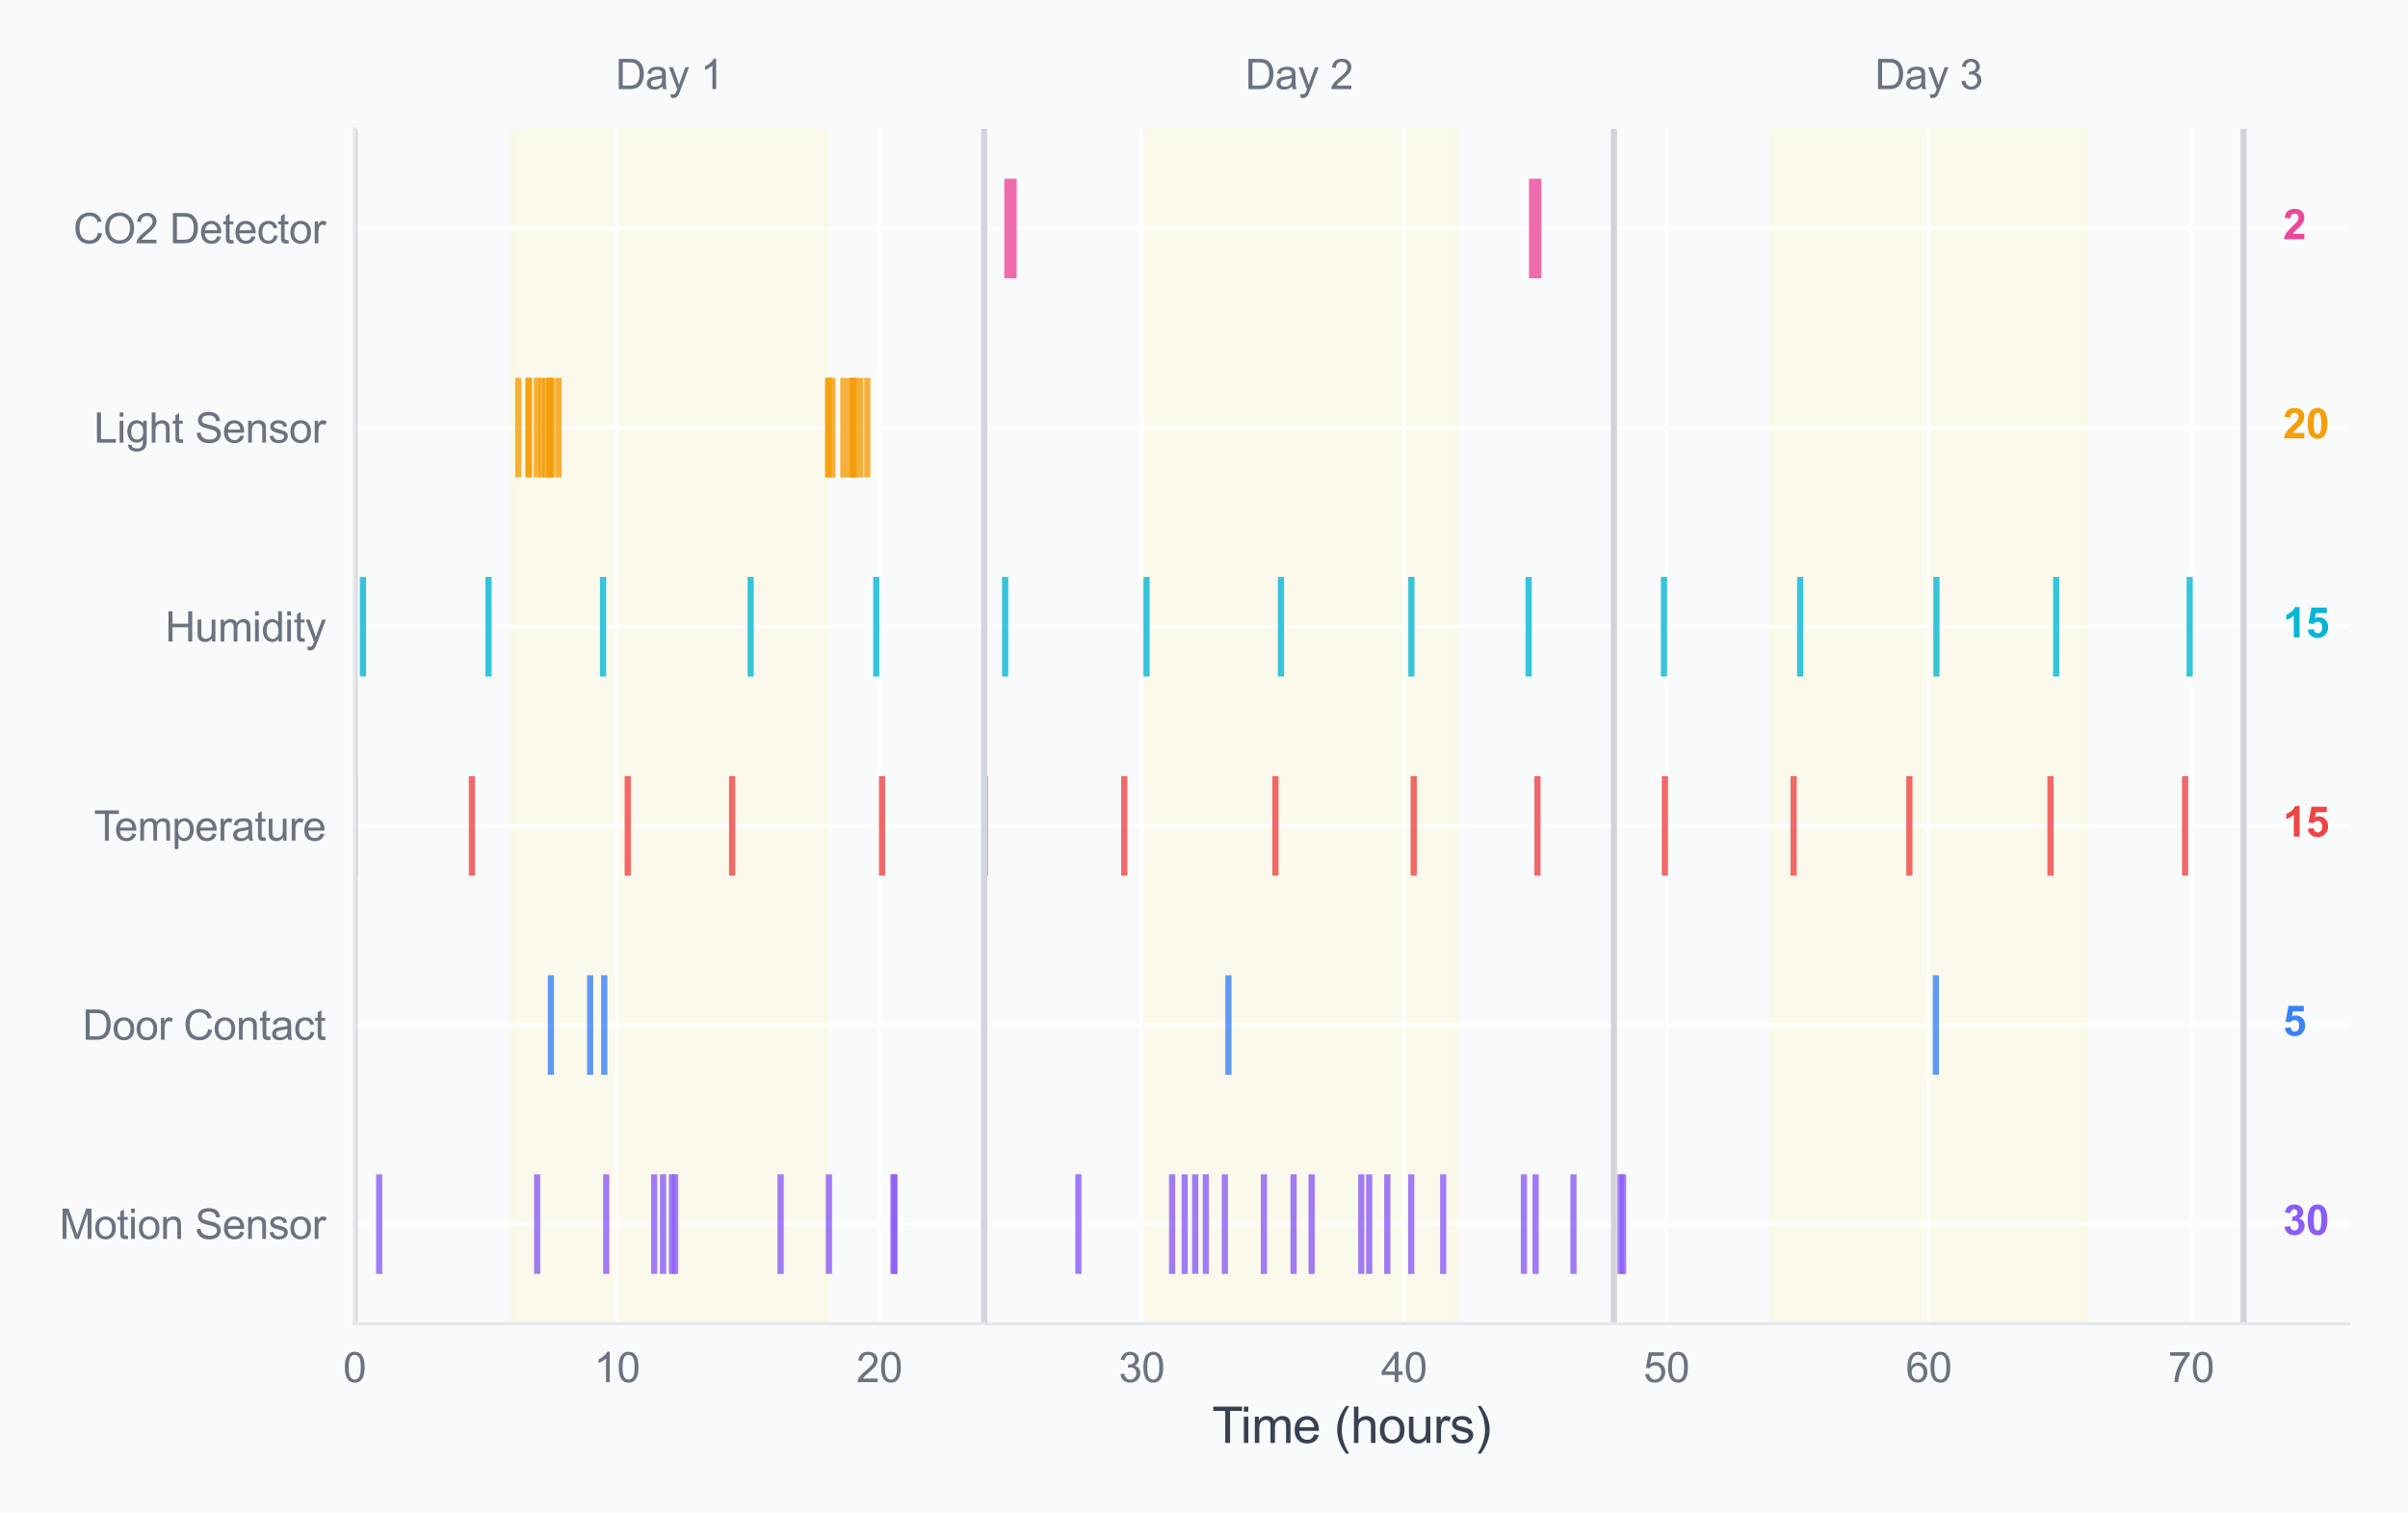 <?xml version="1.0" encoding="utf-8" standalone="no"?>
<!DOCTYPE svg PUBLIC "-//W3C//DTD SVG 1.1//EN"
  "http://www.w3.org/Graphics/SVG/1.1/DTD/svg11.dtd">
<svg xmlns:xlink="http://www.w3.org/1999/xlink" viewBox="0 0 583.143 366.399" xmlns="http://www.w3.org/2000/svg" version="1.1">
 <defs>
  <style type="text/css">*{stroke-linejoin: round; stroke-linecap: butt}</style>
 </defs>
 <g id="figure_1">
  <g id="patch_1">
   <path d="M 0 366.399 
L 583.143 366.399 
L 583.143 0 
L 0 0 
z
" style="fill: #f8fafc"/>
  </g>
  <g id="axes_1">
   <g id="patch_2">
    <path d="M 85.873 320.593 
L 568.743 320.593 
L 568.743 31.233 
L 85.873 31.233 
z
" style="fill: #f8fafc"/>
   </g>
   <g id="patch_3">
    <path d="M 123.995 320.593 
L 200.237 320.593 
L 200.237 31.233 
L 123.995 31.233 
z
" clip-path="url(#pf0e4f782b6)" style="fill: #fef9c3; opacity: 0.3; stroke: #fef9c3; stroke-linejoin: miter"/>
   </g>
   <g id="patch_4">
    <path d="M 276.48 320.593 
L 352.723 320.593 
L 352.723 31.233 
L 276.48 31.233 
z
" clip-path="url(#pf0e4f782b6)" style="fill: #fef9c3; opacity: 0.3; stroke: #fef9c3; stroke-linejoin: miter"/>
   </g>
   <g id="patch_5">
    <path d="M 428.965 320.593 
L 505.208 320.593 
L 505.208 31.233 
L 428.965 31.233 
z
" clip-path="url(#pf0e4f782b6)" style="fill: #fef9c3; opacity: 0.3; stroke: #fef9c3; stroke-linejoin: miter"/>
   </g>
   <g id="matplotlib.axis_1">
    <g id="xtick_1">
     <g id="line2d_1">
      <path d="M 85.873 320.593 
L 85.873 31.233 
" clip-path="url(#pf0e4f782b6)" style="fill: none; stroke: #ffffff; stroke-width: 0.8; stroke-linecap: round"/>
     </g>
     <g id="text_1">
      <!-- 0 -->
      <g style="fill: #6b7280" transform="translate(83.093 334.751) scale(0.1 -0.1)">
       <defs>
        <path id="ArialMT-30" d="M 266 2259 
Q 266 3072 433 3567 
Q 600 4063 929 4331 
Q 1259 4600 1759 4600 
Q 2128 4600 2406 4451 
Q 2684 4303 2865 4023 
Q 3047 3744 3150 3342 
Q 3253 2941 3253 2259 
Q 3253 1453 3087 958 
Q 2922 463 2592 192 
Q 2263 -78 1759 -78 
Q 1097 -78 719 397 
Q 266 969 266 2259 
z
M 844 2259 
Q 844 1131 1108 757 
Q 1372 384 1759 384 
Q 2147 384 2411 759 
Q 2675 1134 2675 2259 
Q 2675 3391 2411 3762 
Q 2147 4134 1753 4134 
Q 1366 4134 1134 3806 
Q 844 3388 844 2259 
z
" transform="scale(0.016)"/>
       </defs>
       <use xlink:href="#ArialMT-30"/>
      </g>
     </g>
    </g>
    <g id="xtick_2">
     <g id="line2d_2">
      <path d="M 149.409 320.593 
L 149.409 31.233 
" clip-path="url(#pf0e4f782b6)" style="fill: none; stroke: #ffffff; stroke-width: 0.8; stroke-linecap: round"/>
     </g>
     <g id="text_2">
      <!-- 10 -->
      <g style="fill: #6b7280" transform="translate(143.848 334.751) scale(0.1 -0.1)">
       <defs>
        <path id="ArialMT-31" d="M 2384 0 
L 1822 0 
L 1822 3584 
Q 1619 3391 1289 3197 
Q 959 3003 697 2906 
L 697 3450 
Q 1169 3672 1522 3987 
Q 1875 4303 2022 4600 
L 2384 4600 
L 2384 0 
z
" transform="scale(0.016)"/>
       </defs>
       <use xlink:href="#ArialMT-31"/>
       <use xlink:href="#ArialMT-30" transform="translate(55.615 0)"/>
      </g>
     </g>
    </g>
    <g id="xtick_3">
     <g id="line2d_3">
      <path d="M 212.944 320.593 
L 212.944 31.233 
" clip-path="url(#pf0e4f782b6)" style="fill: none; stroke: #ffffff; stroke-width: 0.8; stroke-linecap: round"/>
     </g>
     <g id="text_3">
      <!-- 20 -->
      <g style="fill: #6b7280" transform="translate(207.384 334.751) scale(0.1 -0.1)">
       <defs>
        <path id="ArialMT-32" d="M 3222 541 
L 3222 0 
L 194 0 
Q 188 203 259 391 
Q 375 700 629 1000 
Q 884 1300 1366 1694 
Q 2113 2306 2375 2664 
Q 2638 3022 2638 3341 
Q 2638 3675 2398 3904 
Q 2159 4134 1775 4134 
Q 1369 4134 1125 3890 
Q 881 3647 878 3216 
L 300 3275 
Q 359 3922 746 4261 
Q 1134 4600 1788 4600 
Q 2447 4600 2831 4234 
Q 3216 3869 3216 3328 
Q 3216 3053 3103 2787 
Q 2991 2522 2730 2228 
Q 2469 1934 1863 1422 
Q 1356 997 1212 845 
Q 1069 694 975 541 
L 3222 541 
z
" transform="scale(0.016)"/>
       </defs>
       <use xlink:href="#ArialMT-32"/>
       <use xlink:href="#ArialMT-30" transform="translate(55.615 0)"/>
      </g>
     </g>
    </g>
    <g id="xtick_4">
     <g id="line2d_4">
      <path d="M 276.48 320.593 
L 276.48 31.233 
" clip-path="url(#pf0e4f782b6)" style="fill: none; stroke: #ffffff; stroke-width: 0.8; stroke-linecap: round"/>
     </g>
     <g id="text_4">
      <!-- 30 -->
      <g style="fill: #6b7280" transform="translate(270.919 334.751) scale(0.1 -0.1)">
       <defs>
        <path id="ArialMT-33" d="M 269 1209 
L 831 1284 
Q 928 806 1161 595 
Q 1394 384 1728 384 
Q 2125 384 2398 659 
Q 2672 934 2672 1341 
Q 2672 1728 2419 1979 
Q 2166 2231 1775 2231 
Q 1616 2231 1378 2169 
L 1441 2663 
Q 1497 2656 1531 2656 
Q 1891 2656 2178 2843 
Q 2466 3031 2466 3422 
Q 2466 3731 2256 3934 
Q 2047 4138 1716 4138 
Q 1388 4138 1169 3931 
Q 950 3725 888 3313 
L 325 3413 
Q 428 3978 793 4289 
Q 1159 4600 1703 4600 
Q 2078 4600 2393 4439 
Q 2709 4278 2876 4000 
Q 3044 3722 3044 3409 
Q 3044 3113 2884 2869 
Q 2725 2625 2413 2481 
Q 2819 2388 3044 2092 
Q 3269 1797 3269 1353 
Q 3269 753 2831 336 
Q 2394 -81 1725 -81 
Q 1122 -81 723 278 
Q 325 638 269 1209 
z
" transform="scale(0.016)"/>
       </defs>
       <use xlink:href="#ArialMT-33"/>
       <use xlink:href="#ArialMT-30" transform="translate(55.615 0)"/>
      </g>
     </g>
    </g>
    <g id="xtick_5">
     <g id="line2d_5">
      <path d="M 340.016 320.593 
L 340.016 31.233 
" clip-path="url(#pf0e4f782b6)" style="fill: none; stroke: #ffffff; stroke-width: 0.8; stroke-linecap: round"/>
     </g>
     <g id="text_5">
      <!-- 40 -->
      <g style="fill: #6b7280" transform="translate(334.455 334.751) scale(0.1 -0.1)">
       <defs>
        <path id="ArialMT-34" d="M 2069 0 
L 2069 1097 
L 81 1097 
L 81 1613 
L 2172 4581 
L 2631 4581 
L 2631 1613 
L 3250 1613 
L 3250 1097 
L 2631 1097 
L 2631 0 
L 2069 0 
z
M 2069 1613 
L 2069 3678 
L 634 1613 
L 2069 1613 
z
" transform="scale(0.016)"/>
       </defs>
       <use xlink:href="#ArialMT-34"/>
       <use xlink:href="#ArialMT-30" transform="translate(55.615 0)"/>
      </g>
     </g>
    </g>
    <g id="xtick_6">
     <g id="line2d_6">
      <path d="M 403.551 320.593 
L 403.551 31.233 
" clip-path="url(#pf0e4f782b6)" style="fill: none; stroke: #ffffff; stroke-width: 0.8; stroke-linecap: round"/>
     </g>
     <g id="text_6">
      <!-- 50 -->
      <g style="fill: #6b7280" transform="translate(397.99 334.751) scale(0.1 -0.1)">
       <defs>
        <path id="ArialMT-35" d="M 266 1200 
L 856 1250 
Q 922 819 1161 601 
Q 1400 384 1738 384 
Q 2144 384 2425 690 
Q 2706 997 2706 1503 
Q 2706 1984 2436 2262 
Q 2166 2541 1728 2541 
Q 1456 2541 1237 2417 
Q 1019 2294 894 2097 
L 366 2166 
L 809 4519 
L 3088 4519 
L 3088 3981 
L 1259 3981 
L 1013 2750 
Q 1425 3038 1878 3038 
Q 2478 3038 2890 2622 
Q 3303 2206 3303 1553 
Q 3303 931 2941 478 
Q 2500 -78 1738 -78 
Q 1113 -78 717 272 
Q 322 622 266 1200 
z
" transform="scale(0.016)"/>
       </defs>
       <use xlink:href="#ArialMT-35"/>
       <use xlink:href="#ArialMT-30" transform="translate(55.615 0)"/>
      </g>
     </g>
    </g>
    <g id="xtick_7">
     <g id="line2d_7">
      <path d="M 467.087 320.593 
L 467.087 31.233 
" clip-path="url(#pf0e4f782b6)" style="fill: none; stroke: #ffffff; stroke-width: 0.8; stroke-linecap: round"/>
     </g>
     <g id="text_7">
      <!-- 60 -->
      <g style="fill: #6b7280" transform="translate(461.526 334.751) scale(0.1 -0.1)">
       <defs>
        <path id="ArialMT-36" d="M 3184 3459 
L 2625 3416 
Q 2550 3747 2413 3897 
Q 2184 4138 1850 4138 
Q 1581 4138 1378 3988 
Q 1113 3794 959 3422 
Q 806 3050 800 2363 
Q 1003 2672 1297 2822 
Q 1591 2972 1913 2972 
Q 2475 2972 2870 2558 
Q 3266 2144 3266 1488 
Q 3266 1056 3080 686 
Q 2894 316 2569 119 
Q 2244 -78 1831 -78 
Q 1128 -78 684 439 
Q 241 956 241 2144 
Q 241 3472 731 4075 
Q 1159 4600 1884 4600 
Q 2425 4600 2770 4297 
Q 3116 3994 3184 3459 
z
M 888 1484 
Q 888 1194 1011 928 
Q 1134 663 1356 523 
Q 1578 384 1822 384 
Q 2178 384 2434 671 
Q 2691 959 2691 1453 
Q 2691 1928 2437 2201 
Q 2184 2475 1800 2475 
Q 1419 2475 1153 2201 
Q 888 1928 888 1484 
z
" transform="scale(0.016)"/>
       </defs>
       <use xlink:href="#ArialMT-36"/>
       <use xlink:href="#ArialMT-30" transform="translate(55.615 0)"/>
      </g>
     </g>
    </g>
    <g id="xtick_8">
     <g id="line2d_8">
      <path d="M 530.622 320.593 
L 530.622 31.233 
" clip-path="url(#pf0e4f782b6)" style="fill: none; stroke: #ffffff; stroke-width: 0.8; stroke-linecap: round"/>
     </g>
     <g id="text_8">
      <!-- 70 -->
      <g style="fill: #6b7280" transform="translate(525.061 334.751) scale(0.1 -0.1)">
       <defs>
        <path id="ArialMT-37" d="M 303 3981 
L 303 4522 
L 3269 4522 
L 3269 4084 
Q 2831 3619 2401 2847 
Q 1972 2075 1738 1259 
Q 1569 684 1522 0 
L 944 0 
Q 953 541 1156 1306 
Q 1359 2072 1739 2783 
Q 2119 3494 2547 3981 
L 303 3981 
z
" transform="scale(0.016)"/>
       </defs>
       <use xlink:href="#ArialMT-37"/>
       <use xlink:href="#ArialMT-30" transform="translate(55.615 0)"/>
      </g>
     </g>
    </g>
    <g id="text_9">
     <!-- Time (hours) -->
     <g style="fill: #374151" transform="translate(293.531 349.474) scale(0.12 -0.12)">
      <defs>
       <path id="ArialMT-54" d="M 1659 0 
L 1659 4041 
L 150 4041 
L 150 4581 
L 3781 4581 
L 3781 4041 
L 2266 4041 
L 2266 0 
L 1659 0 
z
" transform="scale(0.016)"/>
       <path id="ArialMT-69" d="M 425 3934 
L 425 4581 
L 988 4581 
L 988 3934 
L 425 3934 
z
M 425 0 
L 425 3319 
L 988 3319 
L 988 0 
L 425 0 
z
" transform="scale(0.016)"/>
       <path id="ArialMT-6d" d="M 422 0 
L 422 3319 
L 925 3319 
L 925 2853 
Q 1081 3097 1340 3245 
Q 1600 3394 1931 3394 
Q 2300 3394 2536 3241 
Q 2772 3088 2869 2813 
Q 3263 3394 3894 3394 
Q 4388 3394 4653 3120 
Q 4919 2847 4919 2278 
L 4919 0 
L 4359 0 
L 4359 2091 
Q 4359 2428 4304 2576 
Q 4250 2725 4106 2815 
Q 3963 2906 3769 2906 
Q 3419 2906 3187 2673 
Q 2956 2441 2956 1928 
L 2956 0 
L 2394 0 
L 2394 2156 
Q 2394 2531 2256 2718 
Q 2119 2906 1806 2906 
Q 1569 2906 1367 2781 
Q 1166 2656 1075 2415 
Q 984 2175 984 1722 
L 984 0 
L 422 0 
z
" transform="scale(0.016)"/>
       <path id="ArialMT-65" d="M 2694 1069 
L 3275 997 
Q 3138 488 2766 206 
Q 2394 -75 1816 -75 
Q 1088 -75 661 373 
Q 234 822 234 1631 
Q 234 2469 665 2931 
Q 1097 3394 1784 3394 
Q 2450 3394 2872 2941 
Q 3294 2488 3294 1666 
Q 3294 1616 3291 1516 
L 816 1516 
Q 847 969 1125 678 
Q 1403 388 1819 388 
Q 2128 388 2347 550 
Q 2566 713 2694 1069 
z
M 847 1978 
L 2700 1978 
Q 2663 2397 2488 2606 
Q 2219 2931 1791 2931 
Q 1403 2931 1139 2672 
Q 875 2413 847 1978 
z
" transform="scale(0.016)"/>
       <path id="ArialMT-20" transform="scale(0.016)"/>
       <path id="ArialMT-28" d="M 1497 -1347 
Q 1031 -759 709 28 
Q 388 816 388 1659 
Q 388 2403 628 3084 
Q 909 3875 1497 4659 
L 1900 4659 
Q 1522 4009 1400 3731 
Q 1209 3300 1100 2831 
Q 966 2247 966 1656 
Q 966 153 1900 -1347 
L 1497 -1347 
z
" transform="scale(0.016)"/>
       <path id="ArialMT-68" d="M 422 0 
L 422 4581 
L 984 4581 
L 984 2938 
Q 1378 3394 1978 3394 
Q 2347 3394 2619 3248 
Q 2891 3103 3008 2847 
Q 3125 2591 3125 2103 
L 3125 0 
L 2563 0 
L 2563 2103 
Q 2563 2525 2380 2717 
Q 2197 2909 1863 2909 
Q 1613 2909 1392 2779 
Q 1172 2650 1078 2428 
Q 984 2206 984 1816 
L 984 0 
L 422 0 
z
" transform="scale(0.016)"/>
       <path id="ArialMT-6f" d="M 213 1659 
Q 213 2581 725 3025 
Q 1153 3394 1769 3394 
Q 2453 3394 2887 2945 
Q 3322 2497 3322 1706 
Q 3322 1066 3130 698 
Q 2938 331 2570 128 
Q 2203 -75 1769 -75 
Q 1072 -75 642 372 
Q 213 819 213 1659 
z
M 791 1659 
Q 791 1022 1069 705 
Q 1347 388 1769 388 
Q 2188 388 2466 706 
Q 2744 1025 2744 1678 
Q 2744 2294 2464 2611 
Q 2184 2928 1769 2928 
Q 1347 2928 1069 2612 
Q 791 2297 791 1659 
z
" transform="scale(0.016)"/>
       <path id="ArialMT-75" d="M 2597 0 
L 2597 488 
Q 2209 -75 1544 -75 
Q 1250 -75 995 37 
Q 741 150 617 320 
Q 494 491 444 738 
Q 409 903 409 1263 
L 409 3319 
L 972 3319 
L 972 1478 
Q 972 1038 1006 884 
Q 1059 663 1231 536 
Q 1403 409 1656 409 
Q 1909 409 2131 539 
Q 2353 669 2445 892 
Q 2538 1116 2538 1541 
L 2538 3319 
L 3100 3319 
L 3100 0 
L 2597 0 
z
" transform="scale(0.016)"/>
       <path id="ArialMT-72" d="M 416 0 
L 416 3319 
L 922 3319 
L 922 2816 
Q 1116 3169 1280 3281 
Q 1444 3394 1641 3394 
Q 1925 3394 2219 3213 
L 2025 2691 
Q 1819 2813 1613 2813 
Q 1428 2813 1281 2702 
Q 1134 2591 1072 2394 
Q 978 2094 978 1738 
L 978 0 
L 416 0 
z
" transform="scale(0.016)"/>
       <path id="ArialMT-73" d="M 197 991 
L 753 1078 
Q 800 744 1014 566 
Q 1228 388 1613 388 
Q 2000 388 2187 545 
Q 2375 703 2375 916 
Q 2375 1106 2209 1216 
Q 2094 1291 1634 1406 
Q 1016 1563 777 1677 
Q 538 1791 414 1992 
Q 291 2194 291 2438 
Q 291 2659 392 2848 
Q 494 3038 669 3163 
Q 800 3259 1026 3326 
Q 1253 3394 1513 3394 
Q 1903 3394 2198 3281 
Q 2494 3169 2634 2976 
Q 2775 2784 2828 2463 
L 2278 2388 
Q 2241 2644 2061 2787 
Q 1881 2931 1553 2931 
Q 1166 2931 1000 2803 
Q 834 2675 834 2503 
Q 834 2394 903 2306 
Q 972 2216 1119 2156 
Q 1203 2125 1616 2013 
Q 2213 1853 2448 1751 
Q 2684 1650 2818 1456 
Q 2953 1263 2953 975 
Q 2953 694 2789 445 
Q 2625 197 2315 61 
Q 2006 -75 1616 -75 
Q 969 -75 630 194 
Q 291 463 197 991 
z
" transform="scale(0.016)"/>
       <path id="ArialMT-29" d="M 791 -1347 
L 388 -1347 
Q 1322 153 1322 1656 
Q 1322 2244 1188 2822 
Q 1081 3291 891 3722 
Q 769 4003 388 4659 
L 791 4659 
Q 1378 3875 1659 3084 
Q 1900 2403 1900 1659 
Q 1900 816 1576 28 
Q 1253 -759 791 -1347 
z
" transform="scale(0.016)"/>
      </defs>
      <use xlink:href="#ArialMT-54"/>
      <use xlink:href="#ArialMT-69" transform="translate(57.334 0)"/>
      <use xlink:href="#ArialMT-6d" transform="translate(79.551 0)"/>
      <use xlink:href="#ArialMT-65" transform="translate(162.852 0)"/>
      <use xlink:href="#ArialMT-20" transform="translate(218.467 0)"/>
      <use xlink:href="#ArialMT-28" transform="translate(246.25 0)"/>
      <use xlink:href="#ArialMT-68" transform="translate(279.551 0)"/>
      <use xlink:href="#ArialMT-6f" transform="translate(335.166 0)"/>
      <use xlink:href="#ArialMT-75" transform="translate(390.781 0)"/>
      <use xlink:href="#ArialMT-72" transform="translate(446.396 0)"/>
      <use xlink:href="#ArialMT-73" transform="translate(479.697 0)"/>
      <use xlink:href="#ArialMT-29" transform="translate(529.697 0)"/>
     </g>
    </g>
   </g>
   <g id="matplotlib.axis_2">
    <g id="ytick_1">
     <g id="line2d_9">
      <path d="M 85.873 296.479 
L 568.743 296.479 
" clip-path="url(#pf0e4f782b6)" style="fill: none; stroke: #ffffff; stroke-width: 0.8; stroke-linecap: round"/>
     </g>
     <g id="text_10">
      <!-- Motion Sensor -->
      <g style="fill: #6b7280" transform="translate(14.4 300.058) scale(0.1 -0.1)">
       <defs>
        <path id="ArialMT-4d" d="M 475 0 
L 475 4581 
L 1388 4581 
L 2472 1338 
Q 2622 884 2691 659 
Q 2769 909 2934 1394 
L 4031 4581 
L 4847 4581 
L 4847 0 
L 4263 0 
L 4263 3834 
L 2931 0 
L 2384 0 
L 1059 3900 
L 1059 0 
L 475 0 
z
" transform="scale(0.016)"/>
        <path id="ArialMT-74" d="M 1650 503 
L 1731 6 
Q 1494 -44 1306 -44 
Q 1000 -44 831 53 
Q 663 150 594 308 
Q 525 466 525 972 
L 525 2881 
L 113 2881 
L 113 3319 
L 525 3319 
L 525 4141 
L 1084 4478 
L 1084 3319 
L 1650 3319 
L 1650 2881 
L 1084 2881 
L 1084 941 
Q 1084 700 1114 631 
Q 1144 563 1211 522 
Q 1278 481 1403 481 
Q 1497 481 1650 503 
z
" transform="scale(0.016)"/>
        <path id="ArialMT-6e" d="M 422 0 
L 422 3319 
L 928 3319 
L 928 2847 
Q 1294 3394 1984 3394 
Q 2284 3394 2536 3286 
Q 2788 3178 2913 3003 
Q 3038 2828 3088 2588 
Q 3119 2431 3119 2041 
L 3119 0 
L 2556 0 
L 2556 2019 
Q 2556 2363 2490 2533 
Q 2425 2703 2258 2804 
Q 2091 2906 1866 2906 
Q 1506 2906 1245 2678 
Q 984 2450 984 1813 
L 984 0 
L 422 0 
z
" transform="scale(0.016)"/>
        <path id="ArialMT-53" d="M 288 1472 
L 859 1522 
Q 900 1178 1048 958 
Q 1197 738 1509 602 
Q 1822 466 2213 466 
Q 2559 466 2825 569 
Q 3091 672 3220 851 
Q 3350 1031 3350 1244 
Q 3350 1459 3225 1620 
Q 3100 1781 2813 1891 
Q 2628 1963 1997 2114 
Q 1366 2266 1113 2400 
Q 784 2572 623 2826 
Q 463 3081 463 3397 
Q 463 3744 659 4045 
Q 856 4347 1234 4503 
Q 1613 4659 2075 4659 
Q 2584 4659 2973 4495 
Q 3363 4331 3572 4012 
Q 3781 3694 3797 3291 
L 3216 3247 
Q 3169 3681 2898 3903 
Q 2628 4125 2100 4125 
Q 1550 4125 1298 3923 
Q 1047 3722 1047 3438 
Q 1047 3191 1225 3031 
Q 1400 2872 2139 2705 
Q 2878 2538 3153 2413 
Q 3553 2228 3743 1945 
Q 3934 1663 3934 1294 
Q 3934 928 3725 604 
Q 3516 281 3123 101 
Q 2731 -78 2241 -78 
Q 1619 -78 1198 103 
Q 778 284 539 648 
Q 300 1013 288 1472 
z
" transform="scale(0.016)"/>
       </defs>
       <use xlink:href="#ArialMT-4d"/>
       <use xlink:href="#ArialMT-6f" transform="translate(83.301 0)"/>
       <use xlink:href="#ArialMT-74" transform="translate(138.916 0)"/>
       <use xlink:href="#ArialMT-69" transform="translate(166.699 0)"/>
       <use xlink:href="#ArialMT-6f" transform="translate(188.916 0)"/>
       <use xlink:href="#ArialMT-6e" transform="translate(244.531 0)"/>
       <use xlink:href="#ArialMT-20" transform="translate(300.146 0)"/>
       <use xlink:href="#ArialMT-53" transform="translate(327.93 0)"/>
       <use xlink:href="#ArialMT-65" transform="translate(394.629 0)"/>
       <use xlink:href="#ArialMT-6e" transform="translate(450.244 0)"/>
       <use xlink:href="#ArialMT-73" transform="translate(505.859 0)"/>
       <use xlink:href="#ArialMT-6f" transform="translate(555.859 0)"/>
       <use xlink:href="#ArialMT-72" transform="translate(611.475 0)"/>
      </g>
     </g>
    </g>
    <g id="ytick_2">
     <g id="line2d_10">
      <path d="M 85.873 248.253 
L 568.743 248.253 
" clip-path="url(#pf0e4f782b6)" style="fill: none; stroke: #ffffff; stroke-width: 0.8; stroke-linecap: round"/>
     </g>
     <g id="text_11">
      <!-- Door Contact -->
      <g style="fill: #6b7280" transform="translate(19.961 251.832) scale(0.1 -0.1)">
       <defs>
        <path id="ArialMT-44" d="M 494 0 
L 494 4581 
L 2072 4581 
Q 2606 4581 2888 4516 
Q 3281 4425 3559 4188 
Q 3922 3881 4101 3404 
Q 4281 2928 4281 2316 
Q 4281 1794 4159 1391 
Q 4038 988 3847 723 
Q 3656 459 3429 307 
Q 3203 156 2883 78 
Q 2563 0 2147 0 
L 494 0 
z
M 1100 541 
L 2078 541 
Q 2531 541 2789 625 
Q 3047 709 3200 863 
Q 3416 1078 3536 1442 
Q 3656 1806 3656 2325 
Q 3656 3044 3420 3430 
Q 3184 3816 2847 3947 
Q 2603 4041 2063 4041 
L 1100 4041 
L 1100 541 
z
" transform="scale(0.016)"/>
        <path id="ArialMT-43" d="M 3763 1606 
L 4369 1453 
Q 4178 706 3683 314 
Q 3188 -78 2472 -78 
Q 1731 -78 1267 223 
Q 803 525 561 1097 
Q 319 1669 319 2325 
Q 319 3041 592 3573 
Q 866 4106 1370 4382 
Q 1875 4659 2481 4659 
Q 3169 4659 3637 4309 
Q 4106 3959 4291 3325 
L 3694 3184 
Q 3534 3684 3231 3912 
Q 2928 4141 2469 4141 
Q 1941 4141 1586 3887 
Q 1231 3634 1087 3207 
Q 944 2781 944 2328 
Q 944 1744 1114 1308 
Q 1284 872 1643 656 
Q 2003 441 2422 441 
Q 2931 441 3284 734 
Q 3638 1028 3763 1606 
z
" transform="scale(0.016)"/>
        <path id="ArialMT-61" d="M 2588 409 
Q 2275 144 1986 34 
Q 1697 -75 1366 -75 
Q 819 -75 525 192 
Q 231 459 231 875 
Q 231 1119 342 1320 
Q 453 1522 633 1644 
Q 813 1766 1038 1828 
Q 1203 1872 1538 1913 
Q 2219 1994 2541 2106 
Q 2544 2222 2544 2253 
Q 2544 2597 2384 2738 
Q 2169 2928 1744 2928 
Q 1347 2928 1158 2789 
Q 969 2650 878 2297 
L 328 2372 
Q 403 2725 575 2942 
Q 747 3159 1072 3276 
Q 1397 3394 1825 3394 
Q 2250 3394 2515 3294 
Q 2781 3194 2906 3042 
Q 3031 2891 3081 2659 
Q 3109 2516 3109 2141 
L 3109 1391 
Q 3109 606 3145 398 
Q 3181 191 3288 0 
L 2700 0 
Q 2613 175 2588 409 
z
M 2541 1666 
Q 2234 1541 1622 1453 
Q 1275 1403 1131 1340 
Q 988 1278 909 1158 
Q 831 1038 831 891 
Q 831 666 1001 516 
Q 1172 366 1500 366 
Q 1825 366 2078 508 
Q 2331 650 2450 897 
Q 2541 1088 2541 1459 
L 2541 1666 
z
" transform="scale(0.016)"/>
        <path id="ArialMT-63" d="M 2588 1216 
L 3141 1144 
Q 3050 572 2676 248 
Q 2303 -75 1759 -75 
Q 1078 -75 664 370 
Q 250 816 250 1647 
Q 250 2184 428 2587 
Q 606 2991 970 3192 
Q 1334 3394 1763 3394 
Q 2303 3394 2647 3120 
Q 2991 2847 3088 2344 
L 2541 2259 
Q 2463 2594 2264 2762 
Q 2066 2931 1784 2931 
Q 1359 2931 1093 2626 
Q 828 2322 828 1663 
Q 828 994 1084 691 
Q 1341 388 1753 388 
Q 2084 388 2306 591 
Q 2528 794 2588 1216 
z
" transform="scale(0.016)"/>
       </defs>
       <use xlink:href="#ArialMT-44"/>
       <use xlink:href="#ArialMT-6f" transform="translate(72.217 0)"/>
       <use xlink:href="#ArialMT-6f" transform="translate(127.832 0)"/>
       <use xlink:href="#ArialMT-72" transform="translate(183.447 0)"/>
       <use xlink:href="#ArialMT-20" transform="translate(216.748 0)"/>
       <use xlink:href="#ArialMT-43" transform="translate(244.531 0)"/>
       <use xlink:href="#ArialMT-6f" transform="translate(316.748 0)"/>
       <use xlink:href="#ArialMT-6e" transform="translate(372.363 0)"/>
       <use xlink:href="#ArialMT-74" transform="translate(427.979 0)"/>
       <use xlink:href="#ArialMT-61" transform="translate(455.762 0)"/>
       <use xlink:href="#ArialMT-63" transform="translate(511.377 0)"/>
       <use xlink:href="#ArialMT-74" transform="translate(561.377 0)"/>
      </g>
     </g>
    </g>
    <g id="ytick_3">
     <g id="line2d_11">
      <path d="M 85.873 200.026 
L 568.743 200.026 
" clip-path="url(#pf0e4f782b6)" style="fill: none; stroke: #ffffff; stroke-width: 0.8; stroke-linecap: round"/>
     </g>
     <g id="text_12">
      <!-- Temperature -->
      <g style="fill: #6b7280" transform="translate(22.745 203.605) scale(0.1 -0.1)">
       <defs>
        <path id="ArialMT-70" d="M 422 -1272 
L 422 3319 
L 934 3319 
L 934 2888 
Q 1116 3141 1344 3267 
Q 1572 3394 1897 3394 
Q 2322 3394 2647 3175 
Q 2972 2956 3137 2557 
Q 3303 2159 3303 1684 
Q 3303 1175 3120 767 
Q 2938 359 2589 142 
Q 2241 -75 1856 -75 
Q 1575 -75 1351 44 
Q 1128 163 984 344 
L 984 -1272 
L 422 -1272 
z
M 931 1641 
Q 931 1000 1190 694 
Q 1450 388 1819 388 
Q 2194 388 2461 705 
Q 2728 1022 2728 1688 
Q 2728 2322 2467 2637 
Q 2206 2953 1844 2953 
Q 1484 2953 1207 2617 
Q 931 2281 931 1641 
z
" transform="scale(0.016)"/>
       </defs>
       <use xlink:href="#ArialMT-54"/>
       <use xlink:href="#ArialMT-65" transform="translate(49.959 0)"/>
       <use xlink:href="#ArialMT-6d" transform="translate(105.574 0)"/>
       <use xlink:href="#ArialMT-70" transform="translate(188.875 0)"/>
       <use xlink:href="#ArialMT-65" transform="translate(244.49 0)"/>
       <use xlink:href="#ArialMT-72" transform="translate(300.105 0)"/>
       <use xlink:href="#ArialMT-61" transform="translate(333.406 0)"/>
       <use xlink:href="#ArialMT-74" transform="translate(389.021 0)"/>
       <use xlink:href="#ArialMT-75" transform="translate(416.805 0)"/>
       <use xlink:href="#ArialMT-72" transform="translate(472.42 0)"/>
       <use xlink:href="#ArialMT-65" transform="translate(505.721 0)"/>
      </g>
     </g>
    </g>
    <g id="ytick_4">
     <g id="line2d_12">
      <path d="M 85.873 151.799 
L 568.743 151.799 
" clip-path="url(#pf0e4f782b6)" style="fill: none; stroke: #ffffff; stroke-width: 0.8; stroke-linecap: round"/>
     </g>
     <g id="text_13">
      <!-- Humidity -->
      <g style="fill: #6b7280" transform="translate(39.978 155.378) scale(0.1 -0.1)">
       <defs>
        <path id="ArialMT-48" d="M 513 0 
L 513 4581 
L 1119 4581 
L 1119 2700 
L 3500 2700 
L 3500 4581 
L 4106 4581 
L 4106 0 
L 3500 0 
L 3500 2159 
L 1119 2159 
L 1119 0 
L 513 0 
z
" transform="scale(0.016)"/>
        <path id="ArialMT-64" d="M 2575 0 
L 2575 419 
Q 2259 -75 1647 -75 
Q 1250 -75 917 144 
Q 584 363 401 755 
Q 219 1147 219 1656 
Q 219 2153 384 2558 
Q 550 2963 881 3178 
Q 1213 3394 1622 3394 
Q 1922 3394 2156 3267 
Q 2391 3141 2538 2938 
L 2538 4581 
L 3097 4581 
L 3097 0 
L 2575 0 
z
M 797 1656 
Q 797 1019 1065 703 
Q 1334 388 1700 388 
Q 2069 388 2326 689 
Q 2584 991 2584 1609 
Q 2584 2291 2321 2609 
Q 2059 2928 1675 2928 
Q 1300 2928 1048 2622 
Q 797 2316 797 1656 
z
" transform="scale(0.016)"/>
        <path id="ArialMT-79" d="M 397 -1278 
L 334 -750 
Q 519 -800 656 -800 
Q 844 -800 956 -737 
Q 1069 -675 1141 -563 
Q 1194 -478 1313 -144 
Q 1328 -97 1363 -6 
L 103 3319 
L 709 3319 
L 1400 1397 
Q 1534 1031 1641 628 
Q 1738 1016 1872 1384 
L 2581 3319 
L 3144 3319 
L 1881 -56 
Q 1678 -603 1566 -809 
Q 1416 -1088 1222 -1217 
Q 1028 -1347 759 -1347 
Q 597 -1347 397 -1278 
z
" transform="scale(0.016)"/>
       </defs>
       <use xlink:href="#ArialMT-48"/>
       <use xlink:href="#ArialMT-75" transform="translate(72.217 0)"/>
       <use xlink:href="#ArialMT-6d" transform="translate(127.832 0)"/>
       <use xlink:href="#ArialMT-69" transform="translate(211.133 0)"/>
       <use xlink:href="#ArialMT-64" transform="translate(233.35 0)"/>
       <use xlink:href="#ArialMT-69" transform="translate(288.965 0)"/>
       <use xlink:href="#ArialMT-74" transform="translate(311.182 0)"/>
       <use xlink:href="#ArialMT-79" transform="translate(338.965 0)"/>
      </g>
     </g>
    </g>
    <g id="ytick_5">
     <g id="line2d_13">
      <path d="M 85.873 103.573 
L 568.743 103.573 
" clip-path="url(#pf0e4f782b6)" style="fill: none; stroke: #ffffff; stroke-width: 0.8; stroke-linecap: round"/>
     </g>
     <g id="text_14">
      <!-- Light Sensor -->
      <g style="fill: #6b7280" transform="translate(22.73 107.213) scale(0.1 -0.1)">
       <defs>
        <path id="ArialMT-4c" d="M 469 0 
L 469 4581 
L 1075 4581 
L 1075 541 
L 3331 541 
L 3331 0 
L 469 0 
z
" transform="scale(0.016)"/>
        <path id="ArialMT-67" d="M 319 -275 
L 866 -356 
Q 900 -609 1056 -725 
Q 1266 -881 1628 -881 
Q 2019 -881 2231 -725 
Q 2444 -569 2519 -288 
Q 2563 -116 2559 434 
Q 2191 0 1641 0 
Q 956 0 581 494 
Q 206 988 206 1678 
Q 206 2153 378 2554 
Q 550 2956 876 3175 
Q 1203 3394 1644 3394 
Q 2231 3394 2613 2919 
L 2613 3319 
L 3131 3319 
L 3131 450 
Q 3131 -325 2973 -648 
Q 2816 -972 2473 -1159 
Q 2131 -1347 1631 -1347 
Q 1038 -1347 672 -1080 
Q 306 -813 319 -275 
z
M 784 1719 
Q 784 1066 1043 766 
Q 1303 466 1694 466 
Q 2081 466 2343 764 
Q 2606 1063 2606 1700 
Q 2606 2309 2336 2618 
Q 2066 2928 1684 2928 
Q 1309 2928 1046 2623 
Q 784 2319 784 1719 
z
" transform="scale(0.016)"/>
       </defs>
       <use xlink:href="#ArialMT-4c"/>
       <use xlink:href="#ArialMT-69" transform="translate(55.615 0)"/>
       <use xlink:href="#ArialMT-67" transform="translate(77.832 0)"/>
       <use xlink:href="#ArialMT-68" transform="translate(133.447 0)"/>
       <use xlink:href="#ArialMT-74" transform="translate(189.062 0)"/>
       <use xlink:href="#ArialMT-20" transform="translate(216.846 0)"/>
       <use xlink:href="#ArialMT-53" transform="translate(244.629 0)"/>
       <use xlink:href="#ArialMT-65" transform="translate(311.328 0)"/>
       <use xlink:href="#ArialMT-6e" transform="translate(366.943 0)"/>
       <use xlink:href="#ArialMT-73" transform="translate(422.559 0)"/>
       <use xlink:href="#ArialMT-6f" transform="translate(472.559 0)"/>
       <use xlink:href="#ArialMT-72" transform="translate(528.174 0)"/>
      </g>
     </g>
    </g>
    <g id="ytick_6">
     <g id="line2d_14">
      <path d="M 85.873 55.346 
L 568.743 55.346 
" clip-path="url(#pf0e4f782b6)" style="fill: none; stroke: #ffffff; stroke-width: 0.8; stroke-linecap: round"/>
     </g>
     <g id="text_15">
      <!-- CO2 Detector -->
      <g style="fill: #6b7280" transform="translate(17.744 58.925) scale(0.1 -0.1)">
       <defs>
        <path id="ArialMT-4f" d="M 309 2231 
Q 309 3372 921 4017 
Q 1534 4663 2503 4663 
Q 3138 4663 3647 4359 
Q 4156 4056 4423 3514 
Q 4691 2972 4691 2284 
Q 4691 1588 4409 1038 
Q 4128 488 3612 205 
Q 3097 -78 2500 -78 
Q 1853 -78 1343 234 
Q 834 547 571 1087 
Q 309 1628 309 2231 
z
M 934 2222 
Q 934 1394 1379 917 
Q 1825 441 2497 441 
Q 3181 441 3623 922 
Q 4066 1403 4066 2288 
Q 4066 2847 3877 3264 
Q 3688 3681 3323 3911 
Q 2959 4141 2506 4141 
Q 1863 4141 1398 3698 
Q 934 3256 934 2222 
z
" transform="scale(0.016)"/>
       </defs>
       <use xlink:href="#ArialMT-43"/>
       <use xlink:href="#ArialMT-4f" transform="translate(72.217 0)"/>
       <use xlink:href="#ArialMT-32" transform="translate(150 0)"/>
       <use xlink:href="#ArialMT-20" transform="translate(205.615 0)"/>
       <use xlink:href="#ArialMT-44" transform="translate(233.398 0)"/>
       <use xlink:href="#ArialMT-65" transform="translate(305.615 0)"/>
       <use xlink:href="#ArialMT-74" transform="translate(361.23 0)"/>
       <use xlink:href="#ArialMT-65" transform="translate(389.014 0)"/>
       <use xlink:href="#ArialMT-63" transform="translate(444.629 0)"/>
       <use xlink:href="#ArialMT-74" transform="translate(494.629 0)"/>
       <use xlink:href="#ArialMT-6f" transform="translate(522.412 0)"/>
       <use xlink:href="#ArialMT-72" transform="translate(578.027 0)"/>
      </g>
     </g>
    </g>
   </g>
   <g id="EventCollection_1">
    <path d="M 91.836 284.423 
L 91.836 308.536 
" clip-path="url(#pf0e4f782b6)" style="fill: none; stroke: #8b5cf6; stroke-opacity: 0.8; stroke-width: 1.5"/>
    <path d="M 130.086 284.423 
L 130.086 308.536 
" clip-path="url(#pf0e4f782b6)" style="fill: none; stroke: #8b5cf6; stroke-opacity: 0.8; stroke-width: 1.5"/>
    <path d="M 146.818 284.423 
L 146.818 308.536 
" clip-path="url(#pf0e4f782b6)" style="fill: none; stroke: #8b5cf6; stroke-opacity: 0.8; stroke-width: 1.5"/>
    <path d="M 158.419 284.423 
L 158.419 308.536 
" clip-path="url(#pf0e4f782b6)" style="fill: none; stroke: #8b5cf6; stroke-opacity: 0.8; stroke-width: 1.5"/>
    <path d="M 160.575 284.423 
L 160.575 308.536 
" clip-path="url(#pf0e4f782b6)" style="fill: none; stroke: #8b5cf6; stroke-opacity: 0.8; stroke-width: 1.5"/>
    <path d="M 162.73 284.423 
L 162.73 308.536 
" clip-path="url(#pf0e4f782b6)" style="fill: none; stroke: #8b5cf6; stroke-opacity: 0.8; stroke-width: 1.5"/>
    <path d="M 163.49 284.423 
L 163.49 308.536 
" clip-path="url(#pf0e4f782b6)" style="fill: none; stroke: #8b5cf6; stroke-opacity: 0.8; stroke-width: 1.5"/>
    <path d="M 189.047 284.423 
L 189.047 308.536 
" clip-path="url(#pf0e4f782b6)" style="fill: none; stroke: #8b5cf6; stroke-opacity: 0.8; stroke-width: 1.5"/>
    <path d="M 200.726 284.423 
L 200.726 308.536 
" clip-path="url(#pf0e4f782b6)" style="fill: none; stroke: #8b5cf6; stroke-opacity: 0.8; stroke-width: 1.5"/>
    <path d="M 216.372 284.423 
L 216.372 308.536 
" clip-path="url(#pf0e4f782b6)" style="fill: none; stroke: #8b5cf6; stroke-opacity: 0.8; stroke-width: 1.5"/>
    <path d="M 216.636 284.423 
L 216.636 308.536 
" clip-path="url(#pf0e4f782b6)" style="fill: none; stroke: #8b5cf6; stroke-opacity: 0.8; stroke-width: 1.5"/>
    <path d="M 261.156 284.423 
L 261.156 308.536 
" clip-path="url(#pf0e4f782b6)" style="fill: none; stroke: #8b5cf6; stroke-opacity: 0.8; stroke-width: 1.5"/>
    <path d="M 283.856 284.423 
L 283.856 308.536 
" clip-path="url(#pf0e4f782b6)" style="fill: none; stroke: #8b5cf6; stroke-opacity: 0.8; stroke-width: 1.5"/>
    <path d="M 286.889 284.423 
L 286.889 308.536 
" clip-path="url(#pf0e4f782b6)" style="fill: none; stroke: #8b5cf6; stroke-opacity: 0.8; stroke-width: 1.5"/>
    <path d="M 289.439 284.423 
L 289.439 308.536 
" clip-path="url(#pf0e4f782b6)" style="fill: none; stroke: #8b5cf6; stroke-opacity: 0.8; stroke-width: 1.5"/>
    <path d="M 292.014 284.423 
L 292.014 308.536 
" clip-path="url(#pf0e4f782b6)" style="fill: none; stroke: #8b5cf6; stroke-opacity: 0.8; stroke-width: 1.5"/>
    <path d="M 296.624 284.423 
L 296.624 308.536 
" clip-path="url(#pf0e4f782b6)" style="fill: none; stroke: #8b5cf6; stroke-opacity: 0.8; stroke-width: 1.5"/>
    <path d="M 306.077 284.423 
L 306.077 308.536 
" clip-path="url(#pf0e4f782b6)" style="fill: none; stroke: #8b5cf6; stroke-opacity: 0.8; stroke-width: 1.5"/>
    <path d="M 313.263 284.423 
L 313.263 308.536 
" clip-path="url(#pf0e4f782b6)" style="fill: none; stroke: #8b5cf6; stroke-opacity: 0.8; stroke-width: 1.5"/>
    <path d="M 317.637 284.423 
L 317.637 308.536 
" clip-path="url(#pf0e4f782b6)" style="fill: none; stroke: #8b5cf6; stroke-opacity: 0.8; stroke-width: 1.5"/>
    <path d="M 329.663 284.423 
L 329.663 308.536 
" clip-path="url(#pf0e4f782b6)" style="fill: none; stroke: #8b5cf6; stroke-opacity: 0.8; stroke-width: 1.5"/>
    <path d="M 331.572 284.423 
L 331.572 308.536 
" clip-path="url(#pf0e4f782b6)" style="fill: none; stroke: #8b5cf6; stroke-opacity: 0.8; stroke-width: 1.5"/>
    <path d="M 335.962 284.423 
L 335.962 308.536 
" clip-path="url(#pf0e4f782b6)" style="fill: none; stroke: #8b5cf6; stroke-opacity: 0.8; stroke-width: 1.5"/>
    <path d="M 341.76 284.423 
L 341.76 308.536 
" clip-path="url(#pf0e4f782b6)" style="fill: none; stroke: #8b5cf6; stroke-opacity: 0.8; stroke-width: 1.5"/>
    <path d="M 349.498 284.423 
L 349.498 308.536 
" clip-path="url(#pf0e4f782b6)" style="fill: none; stroke: #8b5cf6; stroke-opacity: 0.8; stroke-width: 1.5"/>
    <path d="M 369.041 284.423 
L 369.041 308.536 
" clip-path="url(#pf0e4f782b6)" style="fill: none; stroke: #8b5cf6; stroke-opacity: 0.8; stroke-width: 1.5"/>
    <path d="M 371.871 284.423 
L 371.871 308.536 
" clip-path="url(#pf0e4f782b6)" style="fill: none; stroke: #8b5cf6; stroke-opacity: 0.8; stroke-width: 1.5"/>
    <path d="M 381.046 284.423 
L 381.046 308.536 
" clip-path="url(#pf0e4f782b6)" style="fill: none; stroke: #8b5cf6; stroke-opacity: 0.8; stroke-width: 1.5"/>
    <path d="M 392.451 284.423 
L 392.451 308.536 
" clip-path="url(#pf0e4f782b6)" style="fill: none; stroke: #8b5cf6; stroke-opacity: 0.8; stroke-width: 1.5"/>
    <path d="M 393.055 284.423 
L 393.055 308.536 
" clip-path="url(#pf0e4f782b6)" style="fill: none; stroke: #8b5cf6; stroke-opacity: 0.8; stroke-width: 1.5"/>
   </g>
   <g id="EventCollection_2">
    <path d="M 133.415 236.196 
L 133.415 260.31 
" clip-path="url(#pf0e4f782b6)" style="fill: none; stroke: #3b82f6; stroke-opacity: 0.8; stroke-width: 1.5"/>
    <path d="M 142.918 236.196 
L 142.918 260.31 
" clip-path="url(#pf0e4f782b6)" style="fill: none; stroke: #3b82f6; stroke-opacity: 0.8; stroke-width: 1.5"/>
    <path d="M 146.337 236.196 
L 146.337 260.31 
" clip-path="url(#pf0e4f782b6)" style="fill: none; stroke: #3b82f6; stroke-opacity: 0.8; stroke-width: 1.5"/>
    <path d="M 297.485 236.196 
L 297.485 260.31 
" clip-path="url(#pf0e4f782b6)" style="fill: none; stroke: #3b82f6; stroke-opacity: 0.8; stroke-width: 1.5"/>
    <path d="M 468.808 236.196 
L 468.808 260.31 
" clip-path="url(#pf0e4f782b6)" style="fill: none; stroke: #3b82f6; stroke-opacity: 0.8; stroke-width: 1.5"/>
   </g>
   <g id="EventCollection_3">
    <path d="M 85.831 187.97 
L 85.831 212.083 
" clip-path="url(#pf0e4f782b6)" style="fill: none; stroke: #ef4444; stroke-opacity: 0.8; stroke-width: 1.5"/>
    <path d="M 114.281 187.97 
L 114.281 212.083 
" clip-path="url(#pf0e4f782b6)" style="fill: none; stroke: #ef4444; stroke-opacity: 0.8; stroke-width: 1.5"/>
    <path d="M 152.022 187.97 
L 152.022 212.083 
" clip-path="url(#pf0e4f782b6)" style="fill: none; stroke: #ef4444; stroke-opacity: 0.8; stroke-width: 1.5"/>
    <path d="M 177.298 187.97 
L 177.298 212.083 
" clip-path="url(#pf0e4f782b6)" style="fill: none; stroke: #ef4444; stroke-opacity: 0.8; stroke-width: 1.5"/>
    <path d="M 213.608 187.97 
L 213.608 212.083 
" clip-path="url(#pf0e4f782b6)" style="fill: none; stroke: #ef4444; stroke-opacity: 0.8; stroke-width: 1.5"/>
    <path d="M 238.487 187.97 
L 238.487 212.083 
" clip-path="url(#pf0e4f782b6)" style="fill: none; stroke: #ef4444; stroke-opacity: 0.8; stroke-width: 1.5"/>
    <path d="M 272.261 187.97 
L 272.261 212.083 
" clip-path="url(#pf0e4f782b6)" style="fill: none; stroke: #ef4444; stroke-opacity: 0.8; stroke-width: 1.5"/>
    <path d="M 308.873 187.97 
L 308.873 212.083 
" clip-path="url(#pf0e4f782b6)" style="fill: none; stroke: #ef4444; stroke-opacity: 0.8; stroke-width: 1.5"/>
    <path d="M 342.361 187.97 
L 342.361 212.083 
" clip-path="url(#pf0e4f782b6)" style="fill: none; stroke: #ef4444; stroke-opacity: 0.8; stroke-width: 1.5"/>
    <path d="M 372.328 187.97 
L 372.328 212.083 
" clip-path="url(#pf0e4f782b6)" style="fill: none; stroke: #ef4444; stroke-opacity: 0.8; stroke-width: 1.5"/>
    <path d="M 403.184 187.97 
L 403.184 212.083 
" clip-path="url(#pf0e4f782b6)" style="fill: none; stroke: #ef4444; stroke-opacity: 0.8; stroke-width: 1.5"/>
    <path d="M 434.362 187.97 
L 434.362 212.083 
" clip-path="url(#pf0e4f782b6)" style="fill: none; stroke: #ef4444; stroke-opacity: 0.8; stroke-width: 1.5"/>
    <path d="M 462.39 187.97 
L 462.39 212.083 
" clip-path="url(#pf0e4f782b6)" style="fill: none; stroke: #ef4444; stroke-opacity: 0.8; stroke-width: 1.5"/>
    <path d="M 496.568 187.97 
L 496.568 212.083 
" clip-path="url(#pf0e4f782b6)" style="fill: none; stroke: #ef4444; stroke-opacity: 0.8; stroke-width: 1.5"/>
    <path d="M 529.159 187.97 
L 529.159 212.083 
" clip-path="url(#pf0e4f782b6)" style="fill: none; stroke: #ef4444; stroke-opacity: 0.8; stroke-width: 1.5"/>
   </g>
   <g id="EventCollection_4">
    <path d="M 87.888 139.743 
L 87.888 163.856 
" clip-path="url(#pf0e4f782b6)" style="fill: none; stroke: #06b6d4; stroke-opacity: 0.8; stroke-width: 1.5"/>
    <path d="M 118.296 139.743 
L 118.296 163.856 
" clip-path="url(#pf0e4f782b6)" style="fill: none; stroke: #06b6d4; stroke-opacity: 0.8; stroke-width: 1.5"/>
    <path d="M 146.048 139.743 
L 146.048 163.856 
" clip-path="url(#pf0e4f782b6)" style="fill: none; stroke: #06b6d4; stroke-opacity: 0.8; stroke-width: 1.5"/>
    <path d="M 181.794 139.743 
L 181.794 163.856 
" clip-path="url(#pf0e4f782b6)" style="fill: none; stroke: #06b6d4; stroke-opacity: 0.8; stroke-width: 1.5"/>
    <path d="M 212.21 139.743 
L 212.21 163.856 
" clip-path="url(#pf0e4f782b6)" style="fill: none; stroke: #06b6d4; stroke-opacity: 0.8; stroke-width: 1.5"/>
    <path d="M 243.422 139.743 
L 243.422 163.856 
" clip-path="url(#pf0e4f782b6)" style="fill: none; stroke: #06b6d4; stroke-opacity: 0.8; stroke-width: 1.5"/>
    <path d="M 277.646 139.743 
L 277.646 163.856 
" clip-path="url(#pf0e4f782b6)" style="fill: none; stroke: #06b6d4; stroke-opacity: 0.8; stroke-width: 1.5"/>
    <path d="M 310.213 139.743 
L 310.213 163.856 
" clip-path="url(#pf0e4f782b6)" style="fill: none; stroke: #06b6d4; stroke-opacity: 0.8; stroke-width: 1.5"/>
    <path d="M 341.791 139.743 
L 341.791 163.856 
" clip-path="url(#pf0e4f782b6)" style="fill: none; stroke: #06b6d4; stroke-opacity: 0.8; stroke-width: 1.5"/>
    <path d="M 370.184 139.743 
L 370.184 163.856 
" clip-path="url(#pf0e4f782b6)" style="fill: none; stroke: #06b6d4; stroke-opacity: 0.8; stroke-width: 1.5"/>
    <path d="M 402.962 139.743 
L 402.962 163.856 
" clip-path="url(#pf0e4f782b6)" style="fill: none; stroke: #06b6d4; stroke-opacity: 0.8; stroke-width: 1.5"/>
    <path d="M 435.95 139.743 
L 435.95 163.856 
" clip-path="url(#pf0e4f782b6)" style="fill: none; stroke: #06b6d4; stroke-opacity: 0.8; stroke-width: 1.5"/>
    <path d="M 468.946 139.743 
L 468.946 163.856 
" clip-path="url(#pf0e4f782b6)" style="fill: none; stroke: #06b6d4; stroke-opacity: 0.8; stroke-width: 1.5"/>
    <path d="M 497.941 139.743 
L 497.941 163.856 
" clip-path="url(#pf0e4f782b6)" style="fill: none; stroke: #06b6d4; stroke-opacity: 0.8; stroke-width: 1.5"/>
    <path d="M 530.268 139.743 
L 530.268 163.856 
" clip-path="url(#pf0e4f782b6)" style="fill: none; stroke: #06b6d4; stroke-opacity: 0.8; stroke-width: 1.5"/>
   </g>
   <g id="EventCollection_5">
    <path d="M 125.514 91.516 
L 125.514 115.629 
" clip-path="url(#pf0e4f782b6)" style="fill: none; stroke: #f59e0b; stroke-opacity: 0.8; stroke-width: 1.5"/>
    <path d="M 127.946 91.516 
L 127.946 115.629 
" clip-path="url(#pf0e4f782b6)" style="fill: none; stroke: #f59e0b; stroke-opacity: 0.8; stroke-width: 1.5"/>
    <path d="M 128.127 91.516 
L 128.127 115.629 
" clip-path="url(#pf0e4f782b6)" style="fill: none; stroke: #f59e0b; stroke-opacity: 0.8; stroke-width: 1.5"/>
    <path d="M 129.995 91.516 
L 129.995 115.629 
" clip-path="url(#pf0e4f782b6)" style="fill: none; stroke: #f59e0b; stroke-opacity: 0.8; stroke-width: 1.5"/>
    <path d="M 131.127 91.516 
L 131.127 115.629 
" clip-path="url(#pf0e4f782b6)" style="fill: none; stroke: #f59e0b; stroke-opacity: 0.8; stroke-width: 1.5"/>
    <path d="M 132.096 91.516 
L 132.096 115.629 
" clip-path="url(#pf0e4f782b6)" style="fill: none; stroke: #f59e0b; stroke-opacity: 0.8; stroke-width: 1.5"/>
    <path d="M 133.058 91.516 
L 133.058 115.629 
" clip-path="url(#pf0e4f782b6)" style="fill: none; stroke: #f59e0b; stroke-opacity: 0.8; stroke-width: 1.5"/>
    <path d="M 133.266 91.516 
L 133.266 115.629 
" clip-path="url(#pf0e4f782b6)" style="fill: none; stroke: #f59e0b; stroke-opacity: 0.8; stroke-width: 1.5"/>
    <path d="M 133.662 91.516 
L 133.662 115.629 
" clip-path="url(#pf0e4f782b6)" style="fill: none; stroke: #f59e0b; stroke-opacity: 0.8; stroke-width: 1.5"/>
    <path d="M 135.269 91.516 
L 135.269 115.629 
" clip-path="url(#pf0e4f782b6)" style="fill: none; stroke: #f59e0b; stroke-opacity: 0.8; stroke-width: 1.5"/>
    <path d="M 200.56 91.516 
L 200.56 115.629 
" clip-path="url(#pf0e4f782b6)" style="fill: none; stroke: #f59e0b; stroke-opacity: 0.8; stroke-width: 1.5"/>
    <path d="M 200.637 91.516 
L 200.637 115.629 
" clip-path="url(#pf0e4f782b6)" style="fill: none; stroke: #f59e0b; stroke-opacity: 0.8; stroke-width: 1.5"/>
    <path d="M 201.608 91.516 
L 201.608 115.629 
" clip-path="url(#pf0e4f782b6)" style="fill: none; stroke: #f59e0b; stroke-opacity: 0.8; stroke-width: 1.5"/>
    <path d="M 204.232 91.516 
L 204.232 115.629 
" clip-path="url(#pf0e4f782b6)" style="fill: none; stroke: #f59e0b; stroke-opacity: 0.8; stroke-width: 1.5"/>
    <path d="M 205.67 91.516 
L 205.67 115.629 
" clip-path="url(#pf0e4f782b6)" style="fill: none; stroke: #f59e0b; stroke-opacity: 0.8; stroke-width: 1.5"/>
    <path d="M 206.512 91.516 
L 206.512 115.629 
" clip-path="url(#pf0e4f782b6)" style="fill: none; stroke: #f59e0b; stroke-opacity: 0.8; stroke-width: 1.5"/>
    <path d="M 206.7 91.516 
L 206.7 115.629 
" clip-path="url(#pf0e4f782b6)" style="fill: none; stroke: #f59e0b; stroke-opacity: 0.8; stroke-width: 1.5"/>
    <path d="M 206.88 91.516 
L 206.88 115.629 
" clip-path="url(#pf0e4f782b6)" style="fill: none; stroke: #f59e0b; stroke-opacity: 0.8; stroke-width: 1.5"/>
    <path d="M 208.324 91.516 
L 208.324 115.629 
" clip-path="url(#pf0e4f782b6)" style="fill: none; stroke: #f59e0b; stroke-opacity: 0.8; stroke-width: 1.5"/>
    <path d="M 210.034 91.516 
L 210.034 115.629 
" clip-path="url(#pf0e4f782b6)" style="fill: none; stroke: #f59e0b; stroke-opacity: 0.8; stroke-width: 1.5"/>
   </g>
   <g id="EventCollection_6">
    <path d="M 244.712 43.289 
L 244.712 67.403 
" clip-path="url(#pf0e4f782b6)" style="fill: none; stroke: #ec4899; stroke-opacity: 0.8; stroke-width: 3"/>
    <path d="M 371.783 43.289 
L 371.783 67.403 
" clip-path="url(#pf0e4f782b6)" style="fill: none; stroke: #ec4899; stroke-opacity: 0.8; stroke-width: 3"/>
   </g>
   <g id="line2d_15">
    <path d="M 85.873 320.593 
L 85.873 31.233 
" clip-path="url(#pf0e4f782b6)" style="fill: none; stroke: #d1d5db; stroke-width: 1.5; stroke-linecap: round"/>
   </g>
   <g id="line2d_16">
    <path d="M 238.359 320.593 
L 238.359 31.233 
" clip-path="url(#pf0e4f782b6)" style="fill: none; stroke: #d1d5db; stroke-width: 1.5; stroke-linecap: round"/>
   </g>
   <g id="line2d_17">
    <path d="M 390.844 320.593 
L 390.844 31.233 
" clip-path="url(#pf0e4f782b6)" style="fill: none; stroke: #d1d5db; stroke-width: 1.5; stroke-linecap: round"/>
   </g>
   <g id="line2d_18">
    <path d="M 543.329 320.593 
L 543.329 31.233 
" clip-path="url(#pf0e4f782b6)" style="fill: none; stroke: #d1d5db; stroke-width: 1.5; stroke-linecap: round"/>
   </g>
   <g id="patch_6">
    <path d="M 85.873 320.593 
L 85.873 31.233 
" style="fill: none; stroke: #e5e7eb; stroke-width: 0.8; stroke-linejoin: miter; stroke-linecap: square"/>
   </g>
   <g id="patch_7">
    <path d="M 85.873 320.593 
L 568.743 320.593 
" style="fill: none; stroke: #e5e7eb; stroke-width: 0.8; stroke-linejoin: miter; stroke-linecap: square"/>
   </g>
   <g id="text_16">
    <!-- 30 -->
    <g style="fill: #8b5cf6" transform="translate(552.86 299.072) scale(0.1 -0.1)">
     <defs>
      <path id="Arial-BoldMT-33" d="M 241 1216 
L 1091 1319 
Q 1131 994 1309 822 
Q 1488 650 1741 650 
Q 2013 650 2198 856 
Q 2384 1063 2384 1413 
Q 2384 1744 2206 1937 
Q 2028 2131 1772 2131 
Q 1603 2131 1369 2066 
L 1466 2781 
Q 1822 2772 2009 2936 
Q 2197 3100 2197 3372 
Q 2197 3603 2059 3740 
Q 1922 3878 1694 3878 
Q 1469 3878 1309 3722 
Q 1150 3566 1116 3266 
L 306 3403 
Q 391 3819 561 4067 
Q 731 4316 1036 4458 
Q 1341 4600 1719 4600 
Q 2366 4600 2756 4188 
Q 3078 3850 3078 3425 
Q 3078 2822 2419 2463 
Q 2813 2378 3048 2084 
Q 3284 1791 3284 1375 
Q 3284 772 2843 347 
Q 2403 -78 1747 -78 
Q 1125 -78 715 280 
Q 306 638 241 1216 
z
" transform="scale(0.016)"/>
      <path id="Arial-BoldMT-30" d="M 1756 4600 
Q 2422 4600 2797 4125 
Q 3244 3563 3244 2259 
Q 3244 959 2794 391 
Q 2422 -78 1756 -78 
Q 1088 -78 678 436 
Q 269 950 269 2269 
Q 269 3563 719 4131 
Q 1091 4600 1756 4600 
z
M 1756 3872 
Q 1597 3872 1472 3770 
Q 1347 3669 1278 3406 
Q 1188 3066 1188 2259 
Q 1188 1453 1269 1151 
Q 1350 850 1473 750 
Q 1597 650 1756 650 
Q 1916 650 2041 751 
Q 2166 853 2234 1116 
Q 2325 1453 2325 2259 
Q 2325 3066 2244 3367 
Q 2163 3669 2039 3770 
Q 1916 3872 1756 3872 
z
" transform="scale(0.016)"/>
     </defs>
     <use xlink:href="#Arial-BoldMT-33"/>
     <use xlink:href="#Arial-BoldMT-30" transform="translate(55.615 0)"/>
    </g>
   </g>
   <g id="text_17">
    <!-- 5 -->
    <g style="fill: #3b82f6" transform="translate(552.86 250.845) scale(0.1 -0.1)">
     <defs>
      <path id="Arial-BoldMT-35" d="M 284 1178 
L 1159 1269 
Q 1197 972 1381 798 
Q 1566 625 1806 625 
Q 2081 625 2272 848 
Q 2463 1072 2463 1522 
Q 2463 1944 2273 2155 
Q 2084 2366 1781 2366 
Q 1403 2366 1103 2031 
L 391 2134 
L 841 4519 
L 3163 4519 
L 3163 3697 
L 1506 3697 
L 1369 2919 
Q 1663 3066 1969 3066 
Q 2553 3066 2959 2641 
Q 3366 2216 3366 1538 
Q 3366 972 3038 528 
Q 2591 -78 1797 -78 
Q 1163 -78 763 262 
Q 363 603 284 1178 
z
" transform="scale(0.016)"/>
     </defs>
     <use xlink:href="#Arial-BoldMT-35"/>
    </g>
   </g>
   <g id="text_18">
    <!-- 15 -->
    <g style="fill: #ef4444" transform="translate(552.86 202.618) scale(0.1 -0.1)">
     <defs>
      <path id="Arial-BoldMT-31" d="M 2519 0 
L 1641 0 
L 1641 3309 
Q 1159 2859 506 2644 
L 506 3441 
Q 850 3553 1253 3867 
Q 1656 4181 1806 4600 
L 2519 4600 
L 2519 0 
z
" transform="scale(0.016)"/>
     </defs>
     <use xlink:href="#Arial-BoldMT-31"/>
     <use xlink:href="#Arial-BoldMT-35" transform="translate(55.615 0)"/>
    </g>
   </g>
   <g id="text_19">
    <!-- 15 -->
    <g style="fill: #06b6d4" transform="translate(552.86 154.392) scale(0.1 -0.1)">
     <use xlink:href="#Arial-BoldMT-31"/>
     <use xlink:href="#Arial-BoldMT-35" transform="translate(55.615 0)"/>
    </g>
   </g>
   <g id="text_20">
    <!-- 20 -->
    <g style="fill: #f59e0b" transform="translate(552.86 106.165) scale(0.1 -0.1)">
     <defs>
      <path id="Arial-BoldMT-32" d="M 3238 816 
L 3238 0 
L 159 0 
Q 209 463 459 877 
Q 709 1291 1447 1975 
Q 2041 2528 2175 2725 
Q 2356 2997 2356 3263 
Q 2356 3556 2198 3714 
Q 2041 3872 1763 3872 
Q 1488 3872 1325 3706 
Q 1163 3541 1138 3156 
L 263 3244 
Q 341 3969 753 4284 
Q 1166 4600 1784 4600 
Q 2463 4600 2850 4234 
Q 3238 3869 3238 3325 
Q 3238 3016 3127 2736 
Q 3016 2456 2775 2150 
Q 2616 1947 2200 1565 
Q 1784 1184 1673 1059 
Q 1563 934 1494 816 
L 3238 816 
z
" transform="scale(0.016)"/>
     </defs>
     <use xlink:href="#Arial-BoldMT-32"/>
     <use xlink:href="#Arial-BoldMT-30" transform="translate(55.615 0)"/>
    </g>
   </g>
   <g id="text_21">
    <!-- 2 -->
    <g style="fill: #ec4899" transform="translate(552.86 57.938) scale(0.1 -0.1)">
     <use xlink:href="#Arial-BoldMT-32"/>
    </g>
   </g>
   <g id="text_22">
    <!-- Day 1 -->
    <g style="fill: #6b7280" transform="translate(149.055 21.587) scale(0.1 -0.1)">
     <use xlink:href="#ArialMT-44"/>
     <use xlink:href="#ArialMT-61" transform="translate(72.217 0)"/>
     <use xlink:href="#ArialMT-79" transform="translate(127.832 0)"/>
     <use xlink:href="#ArialMT-20" transform="translate(177.832 0)"/>
     <use xlink:href="#ArialMT-31" transform="translate(205.615 0)"/>
    </g>
   </g>
   <g id="text_23">
    <!-- Day 2 -->
    <g style="fill: #6b7280" transform="translate(301.54 21.587) scale(0.1 -0.1)">
     <use xlink:href="#ArialMT-44"/>
     <use xlink:href="#ArialMT-61" transform="translate(72.217 0)"/>
     <use xlink:href="#ArialMT-79" transform="translate(127.832 0)"/>
     <use xlink:href="#ArialMT-20" transform="translate(177.832 0)"/>
     <use xlink:href="#ArialMT-32" transform="translate(205.615 0)"/>
    </g>
   </g>
   <g id="text_24">
    <!-- Day 3 -->
    <g style="fill: #6b7280" transform="translate(454.026 21.587) scale(0.1 -0.1)">
     <use xlink:href="#ArialMT-44"/>
     <use xlink:href="#ArialMT-61" transform="translate(72.217 0)"/>
     <use xlink:href="#ArialMT-79" transform="translate(127.832 0)"/>
     <use xlink:href="#ArialMT-20" transform="translate(177.832 0)"/>
     <use xlink:href="#ArialMT-33" transform="translate(205.615 0)"/>
    </g>
   </g>
  </g>
 </g>
 <defs>
  <clipPath id="pf0e4f782b6">
   <rect x="85.873" y="31.233" width="482.87" height="289.36"/>
  </clipPath>
 </defs>
</svg>
